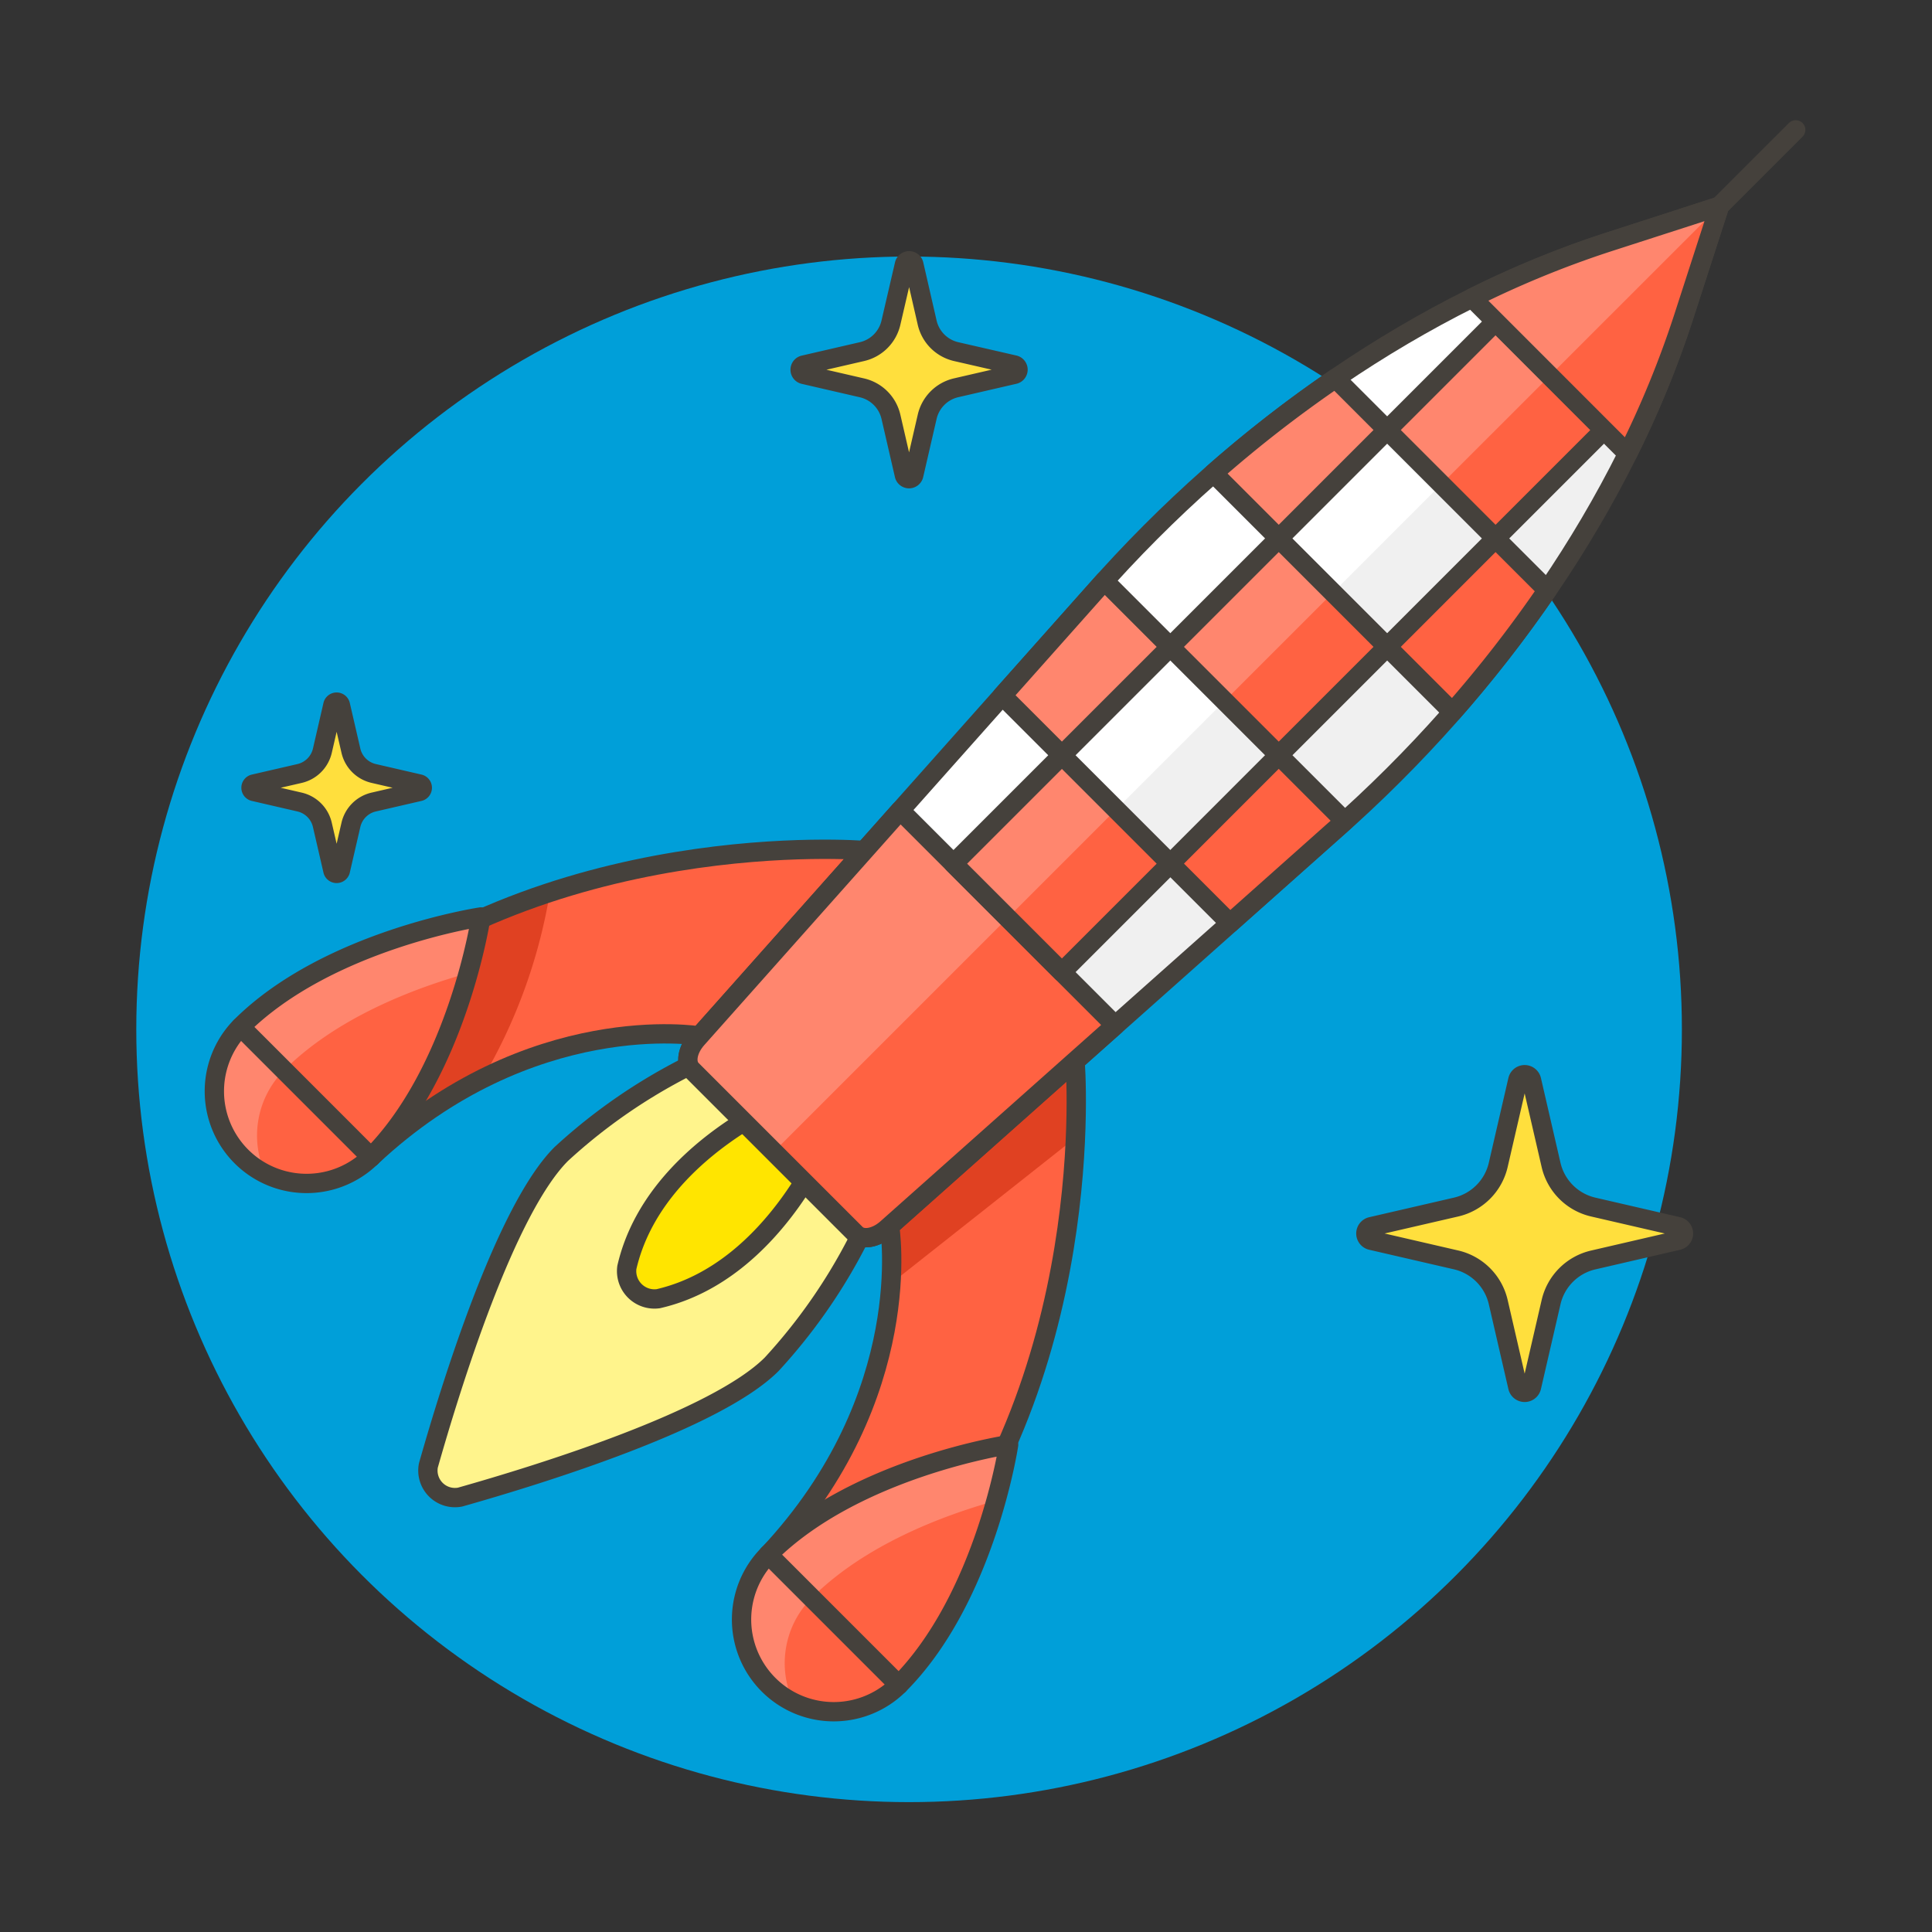 <svg xmlns="http://www.w3.org/2000/svg" viewBox="0 0 100 100"><rect x="0" y="0" width="100" height="100" fill="#333333" stroke="none"/><g class="nc-icon-wrapper"><defs/><circle class="a" cx="47.054" cy="53.278" r="40" style="" fill="#009fd9"/><path class="b" d="M47.991 21.571a2 2 0 0 1 1.5-1.5l3.008-.694a.25.25 0 0 0 0-.487l-3.009-.69a2 2 0 0 1-1.5-1.5l-.69-3.009a.25.25 0 0 0-.487 0l-.698 3.009a2 2 0 0 1-1.5 1.5l-3.007.694a.25.25 0 0 0 0 .487l3.007.694a2 2 0 0 1 1.5 1.5l.694 3.009a.25.25 0 0 0 .487 0z" fill="#ffdf3d" stroke="#45413c" stroke-linecap="round" stroke-linejoin="round"/><path class="b" d="M80.283 67.4a2.914 2.914 0 0 1 2.185-2.185l4.385-1.015a.364.364 0 0 0 0-.71l-4.385-1.012a2.916 2.916 0 0 1-2.186-2.185l-1.011-4.383a.364.364 0 0 0-.71 0l-1.012 4.383a2.914 2.914 0 0 1-2.185 2.185l-4.383 1.012a.364.364 0 0 0 0 .71l4.383 1.012a2.915 2.915 0 0 1 2.185 2.188l1.012 4.385a.364.364 0 0 0 .71 0z" fill="#ffdf3d" stroke="#45413c" stroke-linecap="round" stroke-linejoin="round"/><path class="b" d="M18.163 42.694a1.574 1.574 0 0 1 1.181-1.181l2.37-.547a.2.2 0 0 0 0-.384l-2.37-.547a1.573 1.573 0 0 1-1.181-1.18l-.547-2.369a.2.2 0 0 0-.384 0l-.546 2.369a1.577 1.577 0 0 1-1.181 1.181l-2.369.546a.2.2 0 0 0 0 .384l2.369.547a1.573 1.573 0 0 1 1.18 1.181l.547 2.37a.2.2 0 0 0 .384 0z" fill="#ffdf3d" stroke="#45413c" stroke-linecap="round" stroke-linejoin="round"/><path class="c" d="M45.733 61.2l-7.257-7.261a28.862 28.862 0 0 0-9.423 5.79c-2.873 2.871-5.678 11.881-6.88 16.122a1.4 1.4 0 0 0 1.639 1.639c4.241-1.2 13.255-4 16.128-6.873a28.838 28.838 0 0 0 5.793-9.417z" stroke="#45413c" stroke-linecap="round" stroke-linejoin="round" fill="#fff48c"/><path class="d" d="M43.011 58.474s-2.8 7.334-8.941 8.747a1.442 1.442 0 0 1-1.624-1.621c1.415-6.138 8.75-8.937 8.75-8.937z" stroke="#45413c" stroke-linecap="round" stroke-linejoin="round" fill="#ffe500"/><path class="e" d="M44.3 63.867l-8.5-8.5c-.344-.344-.224-1.038.276-1.6l20.57-23.118c7.509-8.538 17.048-15.036 26.6-18.119L89 10.672l-1.857 5.752c-3.083 9.55-9.581 19.089-18.119 26.6L45.9 63.592c-.56.5-1.254.619-1.6.275z" style="" fill="#f0f0f0"/><path class="f" d="M48.656 51.012l35.065-35.066-2.655-2.655a63.089 63.089 0 0 0-24.42 17.357L44.089 44.761z" style="" fill="#fff"/><path class="g" d="M44.3 63.867l-8.5-8.5c-.344-.344-.224-1.038.276-1.6l20.57-23.118c7.509-8.538 17.048-15.036 26.6-18.119L89 10.672l-1.857 5.752c-3.083 9.55-9.581 19.089-18.119 26.6L45.9 63.592c-.56.5-1.254.619-1.6.275z" stroke="#45413c" stroke-linecap="round" stroke-linejoin="round" fill="none"/><path class="g" d="M88.996 10.672l3.95-3.95" stroke="#45413c" stroke-linecap="round" stroke-linejoin="round" fill="none"/><path class="h" d="M44.745 44.021l-8.542 9.6s-8.748-1.459-17 6.276l-2.524-7.142c11.466-10.106 28.066-8.734 28.066-8.734z" style="" fill="#ff6242"/><path class="i" d="M19.12 59.657q.159.018.318.027a24.41 24.41 0 0 1 5.532-3.846 28.093 28.093 0 0 0 3.494-9.65 33.471 33.471 0 0 0-11.783 6.569z" style="" fill="#e04122"/><path class="g" d="M44.745 44.021l-8.542 9.6s-8.748-1.459-17 6.276l-2.524-7.142c11.466-10.106 28.066-8.734 28.066-8.734z" stroke="#45413c" stroke-linecap="round" stroke-linejoin="round" fill="none"/><path class="h" d="M24.892 47.462S23.707 55.4 19.2 59.9a4.773 4.773 0 0 1-6.749-6.75c4.507-4.503 12.441-5.688 12.441-5.688z" style="" fill="#ff6242"/><path class="j" d="M14.7 55.4c2.761-2.762 6.815-4.275 9.536-5.032a26.74 26.74 0 0 0 .654-2.9s-7.934 1.185-12.436 5.687a4.775 4.775 0 0 0 1.316 7.675 4.776 4.776 0 0 1 .93-5.43z" style="" fill="#ff866e"/><path class="g" d="M24.892 47.462S23.707 55.4 19.2 59.9a4.773 4.773 0 0 1-6.749-6.75c4.507-4.503 12.441-5.688 12.441-5.688z" stroke="#45413c" stroke-linecap="round" stroke-linejoin="round" fill="none"/><path class="g" d="M12.456 53.149l6.749 6.75" stroke="#45413c" stroke-linecap="round" stroke-linejoin="round" fill="none"/><path class="h" d="M55.645 54.922l-9.6 8.543s1.46 8.748-6.275 17l7.142 2.525c10.107-11.468 8.733-28.068 8.733-28.068z" style="" fill="#ff6242"/><path class="i" d="M55.646 54.922l-9.6 8.543a14.169 14.169 0 0 1 .077 2.869 2.064 2.064 0 0 0 .492-.291l9.053-7.156a35.178 35.178 0 0 0-.022-3.965z" style="" fill="#e04122"/><path class="g" d="M55.645 54.922l-9.6 8.543s1.46 8.748-6.275 17l7.142 2.525c10.107-11.468 8.733-28.068 8.733-28.068z" stroke="#45413c" stroke-linecap="round" stroke-linejoin="round" fill="none"/><path class="h" d="M52.206 74.776s-7.935 1.184-12.437 5.686a4.773 4.773 0 0 0 6.75 6.75c4.502-4.502 5.687-12.436 5.687-12.436z" style="" fill="#ff6242"/><path class="j" d="M42.015 82.708c2.762-2.761 6.815-4.274 9.536-5.032a26.642 26.642 0 0 0 .655-2.9s-7.935 1.184-12.437 5.686a4.776 4.776 0 0 0 1.315 7.682 4.776 4.776 0 0 1 .931-5.436z" style="" fill="#ff866e"/><path class="g" d="M52.206 74.776s-7.935 1.184-12.437 5.686a4.773 4.773 0 0 0 6.75 6.75c4.502-4.502 5.687-12.436 5.687-12.436z" stroke="#45413c" stroke-linecap="round" stroke-linejoin="round" fill="none"/><path class="g" d="M46.519 87.212l-6.75-6.75" stroke="#45413c" stroke-linecap="round" stroke-linejoin="round" fill="none"/><path class="h" d="M46.594 41.945L36.076 53.766c-.5.562-.62 1.256-.276 1.6l8.5 8.5c.344.344 1.038.225 1.6-.275l11.823-10.517z" style="" fill="#ff6242"/><path class="j" d="M46.594 41.945L36.076 53.766c-.5.562-.62 1.256-.276 1.6l4.251 4.251L52.158 47.51z" style="" fill="#ff866e"/><path class="g" d="M46.594 41.945L36.076 53.766c-.5.562-.62 1.256-.276 1.6l8.5 8.5c.344.344 1.038.225 1.6-.275l11.823-10.517z" stroke="#45413c" stroke-linecap="round" stroke-linejoin="round" fill="none"/><path class="h" d="M49.352 44.704l5.612-5.612 5.612 5.612-5.612 5.612z" style="" fill="#ff6242"/><path class="j" d="M49.352 44.704l5.612-5.612 2.806 2.806-5.612 5.612z" style="" fill="#ff866e"/><path class="k" d="M60.576 44.7l3.086 3.086 5.358-4.769c.2-.17.388-.343.58-.516l-3.413-3.413z" stroke="#45413c" stroke-linecap="round" stroke-linejoin="round" fill="#ff6242"/><path class="j" d="M57.163 30.068c-.173.192-.346.385-.517.58l-4.768 5.358 3.086 3.086 5.612-5.611z" style="" fill="#ff866e"/><path class="g" d="M57.163 30.068c-.173.192-.346.385-.517.58l-4.768 5.358 3.086 3.086 5.612-5.611z" stroke="#45413c" stroke-linecap="round" stroke-linejoin="round" fill="none"/><path class="h" d="M60.575 33.481l5.612-5.612 5.612 5.612-5.612 5.612z" style="" fill="#ff6242"/><path class="j" d="M60.576 33.482l5.611-5.612 2.806 2.806-5.612 5.611z" style="" fill="#ff866e"/><path class="k" d="M71.8 33.481l3.379 3.379a65.725 65.725 0 0 0 4.908-6.315l-2.677-2.676z" stroke="#45413c" stroke-linecap="round" stroke-linejoin="round" fill="#ff6242"/><path class="j" d="M71.8 22.258l-2.676-2.676a65.725 65.725 0 0 0-6.315 4.908l3.379 3.379z" style="" fill="#ff866e"/><path class="g" d="M71.8 22.258l-2.676-2.676a65.725 65.725 0 0 0-6.315 4.908l3.379 3.379z" stroke="#45413c" stroke-linecap="round" stroke-linejoin="round" fill="none"/><path class="h" d="M71.798 22.258l5.612-5.612 5.612 5.612-5.612 5.612z" style="" fill="#ff6242"/><path class="j" d="M71.8 22.258l5.61-5.611 2.807 2.806-5.612 5.611z" style="" fill="#ff866e"/><path class="g" d="M49.352 44.704l5.612-5.612 5.612 5.612-5.612 5.612z" stroke="#45413c" stroke-linecap="round" stroke-linejoin="round" fill="none"/><path class="g" d="M60.575 33.481l5.612-5.612 5.612 5.612-5.612 5.612z" stroke="#45413c" stroke-linecap="round" stroke-linejoin="round" fill="none"/><path class="g" d="M71.798 22.258l5.612-5.612 5.612 5.612-5.612 5.612z" stroke="#45413c" stroke-linecap="round" stroke-linejoin="round" fill="none"/><path class="h" d="M84.244 23.48a51.165 51.165 0 0 0 2.895-7.056L89 10.672l-5.752 1.857a51.165 51.165 0 0 0-7.056 2.895z" style="" fill="#ff6242"/><path class="j" d="M80.216 19.452L89 10.672l-5.752 1.857a51.165 51.165 0 0 0-7.056 2.895z" style="" fill="#ff866e"/><path class="g" d="M84.244 23.48a51.165 51.165 0 0 0 2.895-7.056L89 10.672l-5.752 1.857a51.165 51.165 0 0 0-7.056 2.895z" stroke="#45413c" stroke-linecap="round" stroke-linejoin="round" fill="none"/></g></svg>